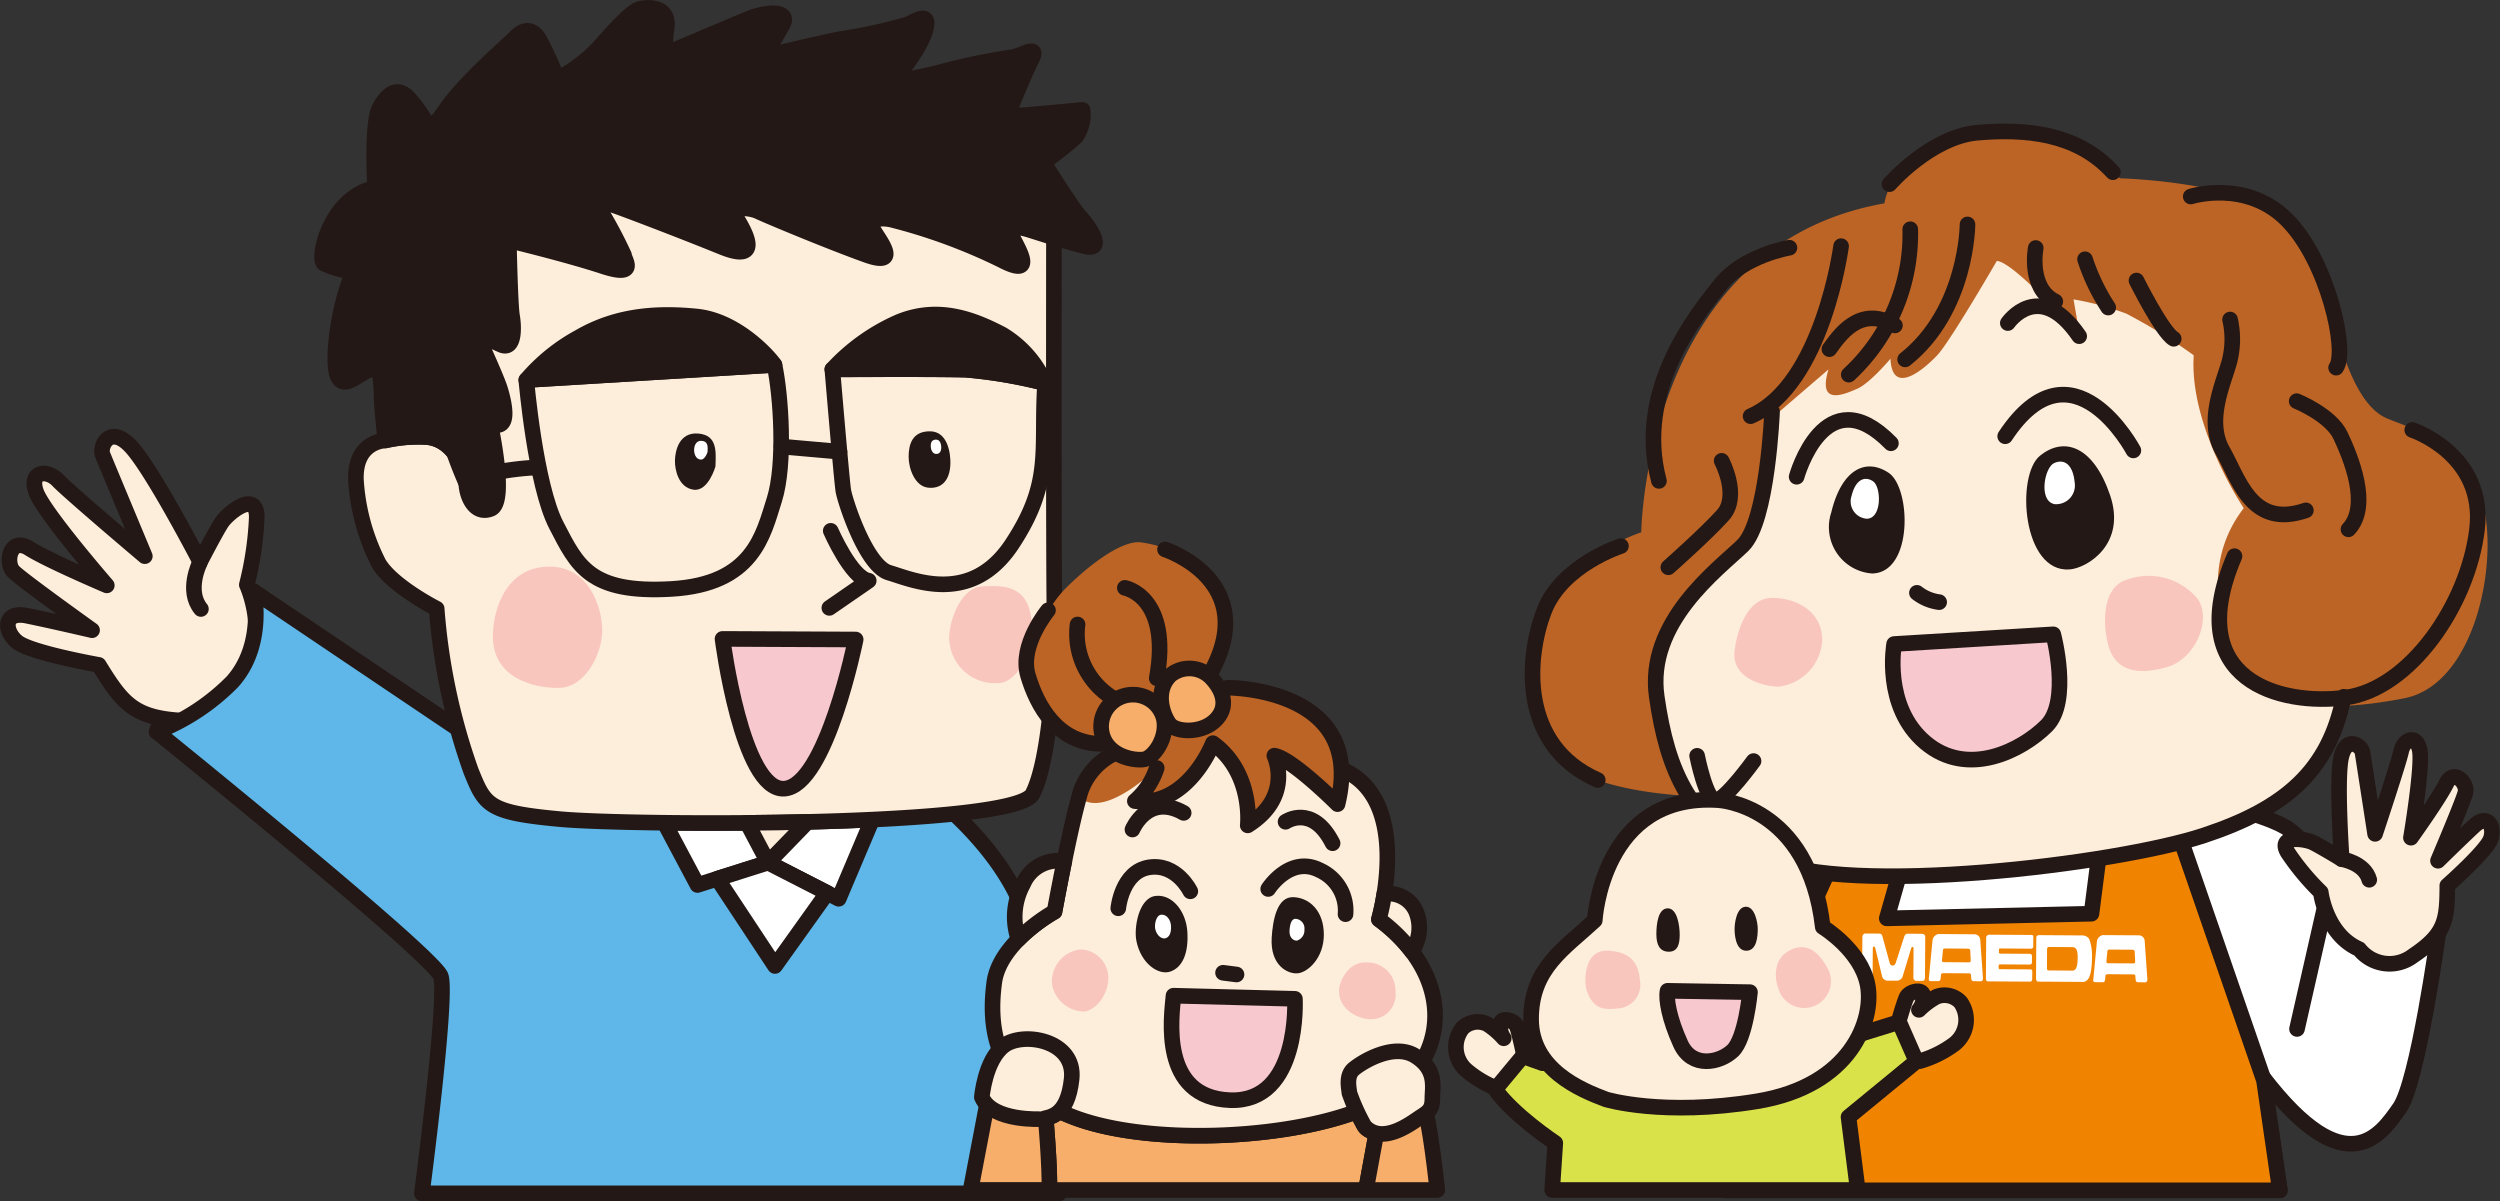 <svg xmlns="http://www.w3.org/2000/svg" width="240.327" height="115.467" viewBox="0 0 240.327 115.467"><rect x="0" y="0" width="240.327" height="115.467" fill="#333333" stroke="none"/><g data-name="グループ 359"><g data-name="グループ 352"><path data-name="パス 5168" d="M18.532 62.89a39.083 39.083 0 00-3.477 7.451 20.885 20.885 0 007.285-4.8c3.2-3.578 2.052-8.691 2.052-8.691a40.578 40.578 0 00-5.86 6.04z" fill="#2b637f" stroke="#231815" stroke-linecap="round" stroke-linejoin="round" stroke-width="1.5"/><g data-name="グループ 350" stroke="#231815" stroke-linecap="round" stroke-linejoin="round" stroke-width="1.5"><path data-name="パス 5169" d="M17.879 69.29c-4.959-.21-6.049-1.58-8.389-5.374 0 0-6.506-1.156-7.809-2.186s-1.412-3.011.905-2.54 6.264 1.392 6.264 1.392-6.686-4.779-7.536-5.622-.353-3.408 1.477-2.248 7.475 3.559 7.475 3.559S4.2 49.286 3.48 47.305s1.008-2.254 2.1-1.112 8.342 7.271 8.342 7.271-3.744-8.975-4.06-9.756.683-2.971 2.732-.77 6.647 11.063 6.647 11.063 1.483-2.875 2.06-3.758 3.346-3.2 3.383-.557a31.744 31.744 0 01-.957 6.53s2.275 4.934-.4 8.759a4.949 4.949 0 01-5.448 4.315z" fill="#fdeddb"/><path data-name="パス 5170" d="M19.184 54.153s-1.309 2.645.13 4.389" fill="none"/></g><path data-name="パス 5171" d="M15.055 70.34a20.885 20.885 0 007.285-4.8c3.2-3.578 2.052-8.691 2.052-8.691l26.925 18.13 37.753.993s5.961 4.306 8.777 10.266 3.973 28.481 3.973 28.481H40.555s2.484-18.877 1.822-20.864S15.055 70.34 15.055 70.34z" fill="#5eb7e8" stroke="#231815" stroke-linecap="round" stroke-linejoin="round" stroke-width="1.5"/><path data-name="パス 5172" d="M63.865 79.09l3.183 5.985 6.788-2.152 6.79 3.477 3.225-7.614c-6.537.312-14.003.376-19.986.304z" fill="#fff" stroke="#231815" stroke-linecap="round" stroke-linejoin="round" stroke-width="1.5"/><path data-name="パス 5173" d="M73.836 82.925l-4.879 1.546 5.542 8.389 5.018-7.026z" fill="#fff" stroke="#231815" stroke-linecap="round" stroke-linejoin="round" stroke-width="1.5"/><g data-name="グループ 351"><path data-name="パス 5174" d="M87.724 13.868c9.774 2.77 13.592 9.335 13.592 9.335s-.039 31.209.055 36.088-.447 13.807-2.112 17.034-38.468 3.058-45.415 2.42-7.218-1.314-8.566-4.628a59.816 59.816 0 01-3.3-15.605s-4.238-2.145-5.564-4.345a20.336 20.336 0 01-2.2-8.1c-.083-3.693 2.832-3.723 2.832-3.723a14.5 14.5 0 013.931-.332c2.746.2 3.834 3.35 3.855 4.463 0 0-8.445-17.958.535-27.913s32.582-7.464 42.357-4.694z" fill="#fdeddb" stroke="#231815" stroke-linecap="round" stroke-linejoin="round" stroke-width="1.5"/><path data-name="パス 5175" d="M40.971 42.007a14.5 14.5 0 00-3.931.332s-.206-1.878-.324-3.5.1-3.683-1.092-3.317-2.53 2.016-3.155.659.038-6.852 1.517-10.047a9.548 9.548 0 01-2.841-.8c-.7-.5.564-6.344 4.911-7.286 0 0-.377-6.242.45-7.714s1.843-2.177 3.072-.573a13.3 13.3 0 011.409 2.027s.028 1.454 1.859-1.235 6.044-6.282 6.715-6.979 1.523-.971 2.228.128a31.591 31.591 0 011.789 3.9 15.965 15.965 0 003.965-2.987c1.424-1.653 3.187-3.571 3.953-3.757s2.819-.312 2.6 1.747a11.958 11.958 0 00-.122 2.571s6.54-2.781 8.07-3.409 4.006-.847 3.179.624-1.74 3.029-1.74 3.029 5.8-1.395 7.416-1.684a47.178 47.178 0 006.4-1.408c.935-.445 2.2-1.241 1.64.653s-3.074 4.854-3.074 4.854a39.464 39.464 0 005.192-1.076 63.787 63.787 0 016.406-1.289c.853-.187 2.459-1.246 1.717.224s-1.969 4.49-1.969 4.49.1.941.619.93 6.239-.549 6.239-.549a3.693 3.693 0 01-.635 2.582 30.194 30.194 0 01-3.12 2.457s2.738 4.4 3.526 5.24 2.549 3.376.4 2.818-4.133-1.2-5.166-1.526-2.238-.556-1.877.378 2.741 4.4-.893 2.5a54.115 54.115 0 00-10.607-3.9c-1.547-.313-2.05.211-1.781.89s2.984 3.8-.637 2.5-9.491-3.755-10.355-4.167-2.836-.544-2.217.47 2.916 4.655-1.312 2.938-9.4-3.672-10.353-4-1.452.113-1.1.878a42.366 42.366 0 012.045 3.9c.008.428 1.411 2.2-2.035 1.066s-9.038-2.479-9.038-2.479.12 6.164.311 7.271.237 3.337-1.058 2.762-2.421-1.153-2.421-1.153 1.968 4.242 2.332 5.434 1.108 4.175-.964 3.273c0 0 1.689 7.588.073 8.218s-2.337-1.325-2.358-2.438-1.108-4.269-3.858-4.47z" fill="#231815" stroke="#231815" stroke-linecap="round" stroke-linejoin="round" stroke-width="1.5"/><path data-name="パス 5176" d="M100.465 36.84a46.705 46.705 0 00-7.615-1.3c-2.832-.084-12.836-.028-12.836-.028s.9 10.677 1.052 11.642 2.165 7.248 4.394 7.9 7.884 3.248 11.838-2.762 2.737-9.027 3.167-15.452z" fill="#fdeddb" stroke="#231815" stroke-linecap="round" stroke-linejoin="round" stroke-width="1.5"/><path data-name="パス 5177" d="M80.014 35.51a19.079 19.079 0 016.429-4.58c3.786-1.536 7.1-.241 9.9 1.22a10.268 10.268 0 014.121 4.69 46.705 46.705 0 00-7.615-1.3c-2.831-.086-12.835-.03-12.835-.03z" fill="#231815" stroke="#231815" stroke-linecap="round" stroke-linejoin="round" stroke-width="1.5"/><path data-name="パス 5178" d="M74.449 35.081l-23.855 1.454s.872 10.071 2.882 13.952 3.2 6.587 11.061 6.129 8.818-5.156 9.9-8.575.642-10.045.012-12.96z" fill="none" stroke="#231815" stroke-linecap="round" stroke-linejoin="round" stroke-width="1.5"/><path data-name="線 14" fill="none" stroke="#231815" stroke-linecap="round" stroke-linejoin="round" stroke-width="1.5" d="M80.703 43.421l-5.577-.493"/><path data-name="パス 5179" d="M51.61 44.94a26.894 26.894 0 00-3.677.421" fill="none" stroke="#231815" stroke-linecap="round" stroke-linejoin="round" stroke-width="1.5"/><path data-name="パス 5180" d="M55.715 32.39c3.588-2.077 7.406-2.344 11.236-1.965s6.941 3.818 7.5 4.652l-23.855 1.454a17.873 17.873 0 015.119-4.141z" fill="#231815" stroke="#231815" stroke-linecap="round" stroke-linejoin="round" stroke-width="1.5"/><path data-name="パス 5181" d="M82.256 61.476l-12.8-.058s1.868 14.605 5.915 14.4 6.885-14.342 6.885-14.342z" fill="#f7c8ce" stroke="#231815" stroke-linecap="round" stroke-linejoin="round" stroke-width="1.5"/><path data-name="パス 5182" d="M91.363 44.55c.021-.965-.252-3.086-1.968-3.089s-2.035 1.272-2.048 2.415.59 2.849 1.844 3 2.132-.61 2.172-2.326z" fill="#231815"/><path data-name="パス 5183" d="M90.486 43.043c0-.244-.064-.782-.5-.783s-.513.322-.517.612.148.722.466.76.536-.154.551-.589z" fill="#fff"/><path data-name="パス 5184" d="M68.777 44.842c.049-1.425.2-3.009-1.648-3.165s-2.226 1.665-2.246 2.588.357 2.606 1.785 2.809 2.109-2.232 2.109-2.232z" fill="#231815"/><path data-name="パス 5185" d="M68.021 43.433c.016-.473.067-1-.548-1.053s-.741.553-.748.862.119.867.593.935.703-.744.703-.744z" fill="#fff"/><path data-name="パス 5186" d="M79.86 51.028s1.989 4.565 3.652 4.794l-3.787 2.614" fill="none" stroke="#231815" stroke-linecap="round" stroke-linejoin="round" stroke-width="1.5"/><path data-name="パス 5187" d="M47.38 61.05c.061-2.657 1.342-6.462 5.274-6.576s5.219 3.861 5.237 6.1-1.607 5.518-4.161 5.554-6.443-1.028-6.35-5.078z" fill="#f8c6bd"/><path data-name="パス 5188" d="M91.293 61.871c-.313-1.459.871-5.371 3.1-5.5s4.363-.03 4.754 3.142-1.379 5.825-2.851 6.12a4.4 4.4 0 01-5.003-3.762z" fill="#f8c6bd"/></g><path data-name="パス 5189" d="M71.813 79.103l2.023 3.822 3.8-3.917c-1.943.048-3.902.082-5.823.095z" fill="#fdeddb" stroke="#231815" stroke-linecap="round" stroke-linejoin="round" stroke-width="1.5"/></g><g data-name="グループ 353"><path data-name="パス 5190" d="M131.693 108.681a.944.944 0 01-.521-.422l-.009-.009s-.365-.672-.729-1.412c-7.2 2.7-19.649 3.213-26.733.74a18.081 18.081 0 01-1.852-.76 2.637 2.637 0 01-1.322.667c.135 1.614.422 5.369.334 6.91h30.447c.155-.857.684-3.731 1-5.457a2.1 2.1 0 01-.615-.257z" fill="#f6ae6a" stroke="#231815" stroke-linecap="round" stroke-linejoin="round" stroke-width="1.5"/><path data-name="パス 5191" d="M128.978 73.95c6.93 2.9 3.58 14.428 3.58 14.428 6.758 5 7.1 12.441 1.419 16.644s-21.813 5.51-30.276 2.556-8.635-9.2-8.123-13.122 5.793-6.816 5.793-6.816 1.364-7.442 2.33-10.907a6.344 6.344 0 013.578-4.374s9.826-3.408 13.576-2.442a30.982 30.982 0 018.123 4.033z" fill="#fdeddb"/><path data-name="パス 5192" d="M118.016 66.111s13.349-.057 10.564 11.19c0 0-4.373-4.373-6.076-4.658 0 0 1.873 3.92-2.557 6.7 0 0 .568-5.055-3.352-7.9 0 0-2.385 6.191-7.5 5.565a7.062 7.062 0 002.1-3.179s-4.771 4.771-7.271 2.952c0 0 .909-4.373 4.2-5.395a10.73 10.73 0 01-4.373-.455c-1.875-.738-4.772-4.885-4.942-6.589s1.647-5.737 3.522-7.668 5.282-4.715 7.27-4.545a11.087 11.087 0 015.453 2.272c.625.738 3.352 3.522 2.5 6.135s-1.7 5.113-1.7 5.113z" fill="#bc6425"/><path data-name="パス 5193" d="M93.305 114.39l1.648-8.635 5.51.965s.512 5.681.4 7.67z" fill="#f6ae6a" stroke="#231815" stroke-linecap="round" stroke-linejoin="round" stroke-width="1.5"/><path data-name="パス 5194" d="M132.558 107.59s-1.023 5.556-1.25 6.806h6.858s-.724-7.043-1.4-8.408z" fill="#f6ae6a" stroke="#231815" stroke-linecap="round" stroke-linejoin="round" stroke-width="1.5"/><path data-name="パス 5195" d="M118.254 105.761c-6.781-.247-5.633-8.022-5.445-10.044l11.671.3s.555 9.991-6.226 9.744z" fill="#f7c8ce" stroke="#231815" stroke-linecap="round" stroke-linejoin="round" stroke-width="1.5"/><path data-name="パス 5196" d="M107.5 87.314s.338-3.547 2.984-3.941 3.942 2.309 3.942 2.309" fill="none" stroke="#231815" stroke-linecap="round" stroke-linejoin="round" stroke-width="1.5"/><path data-name="パス 5197" d="M121.914 85.456s2.082-3.265 4.953-1.8a4.257 4.257 0 012.479 4.223" fill="none" stroke="#231815" stroke-linecap="round" stroke-linejoin="round" stroke-width="1.5"/><path data-name="パス 5198" d="M109.246 90.467c-.265-1.287.225-4.11 1.8-4.335s2.984 1.407 3.1 3.49-.506 3.379-1.632 3.773-2.818-.732-3.268-2.928z" fill="#231815"/><path data-name="パス 5199" d="M111.049 89.281c-.082-.4.071-1.278.56-1.348s.93.438.963 1.086-.156 1.051-.508 1.173-.875-.228-1.015-.911z" fill="#fff"/><path data-name="パス 5200" d="M122.25 90.129c.106-1.689.508-3.941 2.084-3.885s2.928 1.351 2.928 3.6-1.52 3.6-2.477 3.716-2.703-.728-2.535-3.431z" fill="#231815"/><path data-name="パス 5201" d="M123.965 89.437c.029-.482.144-1.125.594-1.109a.918.918 0 01.835 1.029 1.027 1.027 0 01-.707 1.061c-.273.033-.771-.208-.722-.981z" fill="#fff"/><path data-name="線 15" fill="none" stroke="#231815" stroke-linecap="round" stroke-linejoin="round" stroke-width="1.5" d="M117.572 93.512l1.295.168"/><path data-name="パス 5202" d="M108.863 79.744s1.488-3.551 4.925-1.6" fill="none" stroke="#231815" stroke-linecap="round" stroke-linejoin="round" stroke-width="1.5"/><path data-name="パス 5203" d="M123.58 78.999s2.577-1.775 4.524 2.062" fill="none" stroke="#231815" stroke-linecap="round" stroke-linejoin="round" stroke-width="1.5"/><path data-name="パス 5204" d="M101.144 94.684a3.1 3.1 0 012.67-3.408 2.731 2.731 0 012.727 2.613c.057 1.7-1.193 3.236-2.33 3.352a3.185 3.185 0 01-3.067-2.557z" fill="#f8c6bd"/><path data-name="パス 5205" d="M128.752 94.911c.091-.619.851-2.443 2.556-2.386a2.7 2.7 0 012.84 2.783 2.365 2.365 0 01-2.443 2.67c-1.363-.056-3.234-1.135-2.953-3.067z" fill="#f8c6bd"/><path data-name="パス 5206" d="M118.016 66.111s13.349-.057 10.564 11.19c0 0-4.373-4.373-6.076-4.658 0 0 1.873 3.92-2.557 6.7 0 0 .568-5.055-3.352-7.9 0 0-2.385 6.191-7.5 5.565a7.062 7.062 0 002.1-3.179" fill="none" stroke="#231815" stroke-linecap="round" stroke-linejoin="round" stroke-width="1.5"/><path data-name="パス 5207" d="M111.994 52.818s9.43 3.068 4.261 12.1" fill="none" stroke="#231815" stroke-linecap="round" stroke-linejoin="round" stroke-width="1.5"/><path data-name="パス 5208" d="M108.131 56.511s4.488.795 3.068 8.691" fill="none" stroke="#231815" stroke-linecap="round" stroke-linejoin="round" stroke-width="1.5"/><path data-name="パス 5209" d="M103.587 60.033a7.245 7.245 0 004.6 7.668" fill="none" stroke="#231815" stroke-linecap="round" stroke-linejoin="round" stroke-width="1.5"/><path data-name="パス 5210" d="M100.746 58.669s-2.783 3.352-1.93 6.249 2.84 6.589 7.1 6.589" fill="none" stroke="#231815" stroke-linecap="round" stroke-linejoin="round" stroke-width="1.5"/><path data-name="パス 5211" d="M107.279 72.359a6.344 6.344 0 00-3.578 4.374c-.966 3.465-2.33 10.907-2.33 10.907s-5.282 2.9-5.793 6.816-.342 10.168 8.123 13.122 24.6 1.648 30.276-2.556 5.339-11.645-1.419-16.644c0 0 3.35-11.531-3.58-14.428" fill="none" stroke="#231815" stroke-linecap="round" stroke-linejoin="round" stroke-width="1.5"/><path data-name="パス 5212" d="M133.071 85.932a22.379 22.379 0 01-.516 2.446 15.5 15.5 0 013.167 3.086 4.059 4.059 0 00.411-3.824 2.866 2.866 0 00-3.062-1.708z" fill="#fdeddb" stroke="#231815" stroke-linecap="round" stroke-linejoin="round" stroke-width="1.5"/><path data-name="パス 5213" d="M101.371 87.64s.412-2.247.943-4.846a3.633 3.633 0 00-3.953 2.176 6.583 6.583 0 00-.454 5.323 16.94 16.94 0 013.464-2.653z" fill="#fdeddb" stroke="#231815" stroke-linecap="round" stroke-linejoin="round" stroke-width="1.5"/><path data-name="パス 5214" d="M94.385 105.476s.284-3.521 2.1-4.941 6.93-.569 6.533 3.18-2.215 3.635-2.839 3.863c.001 0-4.772.284-5.794-2.102z" fill="#fdeddb" stroke="#231815" stroke-linecap="round" stroke-linejoin="round" stroke-width="1.5"/><path data-name="パス 5215" d="M131.163 108.25a19.594 19.594 0 01-1.44-3.167c-.068-.611-.325-1.7.416-2.325s3.8-2.556 5.906-1.25 1.648 3.011 1.648 4.091-.4 1.3-1.193 1.817-3.615 2.735-5.337.834z" fill="#fdeddb" stroke="#231815" stroke-linecap="round" stroke-linejoin="round" stroke-width="1.5"/><path data-name="パス 5216" d="M105.927 70.51a3.059 3.059 0 015.938-1.468c.44 1.834-.953 3.814-1.905 3.96s-3.52-.293-4.033-2.492z" fill="#f6ae6a" stroke="#231815" stroke-linecap="round" stroke-linejoin="round" stroke-width="1.5"/><path data-name="パス 5217" d="M112.517 64.902a2.906 2.906 0 013.995.332c1.007 1.1 1.666 2.678.322 4s-3.758 1.149-4.375.407-1.563-3.166.058-4.739z" fill="#f6ae6a" stroke="#231815" stroke-linecap="round" stroke-linejoin="round" stroke-width="1.5"/></g><g data-name="グループ 357"><path data-name="パス 5218" d="M198.826 74.566s18.6 2.671 21.576 5.446 13.973 9.862 13.973 9.862-1.953 14.179-3.7 16.644-5.034 7.6-13.151-2.979l1.643 10.891h-53.322s-2-30.606 10.377-36.371c7.294-3.397 18.186-4.521 22.604-3.493z" fill="#fff" stroke="#231815" stroke-linecap="round" stroke-linejoin="round" stroke-width="1.5"/><path data-name="パス 5219" d="M181.377 88.282l19.678-.447 1.591-12.433h5.155l9.838 28.464 1.529 10.564h-53.322s1.119-9.643 3.514-15.908 8.691-19.813 8.691-19.813l5.857.7z" fill="#f08300" stroke="#231815" stroke-linecap="round" stroke-linejoin="round" stroke-width="1.5"/><path data-name="パス 5220" d="M220.813 98.915l2.568-11.3s4.625 6.576 10.891 2.363" fill="none" stroke="#231815" stroke-linecap="round" stroke-linejoin="round" stroke-width="1.5"/><g data-name="グループ 354" stroke="#231815" stroke-linecap="round" stroke-linejoin="round" stroke-width="1.5"><path data-name="パス 5221" d="M231.98 91.876c3.1-2.079 3.267-3.386 3.282-6.741 0 0 3.726-3.293 4.162-4.466s-.276-2.488-1.579-1.277-3.478 3.351-3.478 3.351 2.42-5.692 2.637-6.567-1.11-2.328-1.831-.865-3.407 5.217-3.407 5.217 1.158-6.866.843-8.42-1.529-1.053-1.781.107-2.508 7.942-2.508 7.942-1.114-7.234-1.218-7.859-1.6-1.642-2.057.576.068 9.714.068 9.714-2.08-1.266-2.8-1.607-3.406-.747-2.392.968a23.835 23.835 0 003.176 3.819s.472 4.063 3.692 5.47a3.725 3.725 0 005.191.638z" fill="#fdeddb"/><path data-name="パス 5222" d="M225.113 82.59s2.194.341 2.645 1.983" fill="none"/></g><g data-name="グループ 355"><path data-name="パス 5223" d="M170.35 39.562s-.409 10.557-2.82 12.882-9.3 7.384-8.264 14.543 3.189 12.368 10.543 15.641c8.032 3.573 33.621.454 42-2.3s12.5-6.682 13.694-14.49-7.507-14.373-7.8-16.679-2.283-13.747-5.195-18.467-16.8-9.9-21.912-7.553-21.125 6.502-20.246 16.423z" fill="#fdeddb"/><path data-name="パス 5224" d="M160.193 61.002c-2.088 4.685-1.448 10.116 2.348 15.507 0 0-10.227-.239-13.283-4.2s-3.119-17.071 8.517-21.141c0 0 .316-27.56 23.38-31.62 0 0 .472-5.37 9.4-6.512s13.222 4.105 13.222 4.105 11.517.278 15.981 3.967 3.828 7.111 4.66 10.134 2.274 7.841 5.07 8.99 7.182 2.26 9.02 7.643-.325 17.846-7.364 19.244-11.21.618-13.345-.355-7.87-10.443-2.106-17.918c0 0-5.269-7.82-4.808-14.693a52.37 52.37 0 00-6.475-4 27.391 27.391 0 00-5.08-1.372l.625 3.594s-6.26-7.183-8-7.293c0 0-4.476 7.741-5.725 9.067s-4.349 3.99-4.495.333c0 0-1.993 2.382-3.22 2.9s-3.826 1.706-2.74-1.87l-5.465 4.7s.546 9.236-3.637 13.033c-1.685 1.517-5.07 4.592-6.48 7.757z" fill="#bc6425"/><path data-name="パス 5225" d="M155.822 52.49s-5.683 1.811-7.387 6.25-2.412 12.913 5.16 16.247" fill="none" stroke="#231815" stroke-linecap="round" stroke-linejoin="round" stroke-width="1.5"/><path data-name="パス 5226" d="M172.02 23.814s-4.382.722-6.633 3.549-8.245 10.142-5.912 18.865" fill="none" stroke="#231815" stroke-linecap="round" stroke-linejoin="round" stroke-width="1.5"/><path data-name="パス 5227" d="M181.641 17.703s3.972-4.57 8.472-4.949 9.509-.028 13 3.8" fill="none" stroke="#231815" stroke-linecap="round" stroke-linejoin="round" stroke-width="1.5"/><path data-name="パス 5228" d="M210.598 18.89s5.339-1.691 9.254 2.246 5.865 12.661 4.72 14.209" fill="none" stroke="#231815" stroke-linecap="round" stroke-linejoin="round" stroke-width="1.5"/><path data-name="パス 5229" d="M231.891 41.334s7.1 2.338 6.224 9.581-6.476 15.328-12.631 16.141-15.834-1.546-10.679-13.591" fill="none" stroke="#231815" stroke-linecap="round" stroke-linejoin="round" stroke-width="1.5"/><path data-name="パス 5230" d="M220.781 38.563s3.283 1.325 4.219 3.321 2.935 6.714.758 9" fill="none" stroke="#231815" stroke-linecap="round" stroke-linejoin="round" stroke-width="1.5"/><path data-name="パス 5231" d="M214.379 30.717a8.543 8.543 0 01-.053 4c-.563 2.121-2.309 5.675-.672 8.588s2.826 7.526 8.01 5.757" fill="none" stroke="#231815" stroke-linecap="round" stroke-linejoin="round" stroke-width="1.5"/><path data-name="パス 5232" d="M176.986 23.661s-1.754 13.333-8.7 16.347" fill="none" stroke="#231815" stroke-linecap="round" stroke-linejoin="round" stroke-width="1.5"/><path data-name="パス 5233" d="M165.503 44.299s1.795 3.375.114 5.234-5.239 5-5.239 5" fill="none" stroke="#231815" stroke-linecap="round" stroke-linejoin="round" stroke-width="1.5"/><path data-name="パス 5234" d="M183.634 22.037a18.417 18.417 0 01-5.909 13.978" fill="none" stroke="#231815" stroke-linecap="round" stroke-linejoin="round" stroke-width="1.5"/><path data-name="パス 5235" d="M189.137 21.575s-.02 8.238-5.994 12.975" fill="none" stroke="#231815" stroke-linecap="round" stroke-linejoin="round" stroke-width="1.5"/><path data-name="パス 5236" d="M195.696 23.84s-.744 3.854 1.883 5.144" fill="none" stroke="#231815" stroke-linecap="round" stroke-linejoin="round" stroke-width="1.5"/><path data-name="パス 5237" d="M200.437 24.924a19.617 19.617 0 002.227 4.641" fill="none" stroke="#231815" stroke-linecap="round" stroke-linejoin="round" stroke-width="1.5"/><path data-name="パス 5238" d="M205.381 26.967s2.461 4.949 3.58 5.6" fill="none" stroke="#231815" stroke-linecap="round" stroke-linejoin="round" stroke-width="1.5"/><path data-name="パス 5239" d="M175.861 33.563c.877-1.2 2.9-4.332 6.3-2.278" fill="none" stroke="#231815" stroke-linecap="round" stroke-linejoin="round" stroke-width="1.5"/><path data-name="パス 5240" d="M193.013 31.055s3.011-4.371 6.862 1.262" fill="none" stroke="#231815" stroke-linecap="round" stroke-linejoin="round" stroke-width="1.5"/><path data-name="パス 5241" d="M172.712 45.831s2.684-9.738 9.063-3.219" fill="none" stroke="#231815" stroke-linecap="round" stroke-linejoin="round" stroke-width="1.5"/><path data-name="パス 5242" d="M184.277 56.99a4.4 4.4 0 002.135.894" fill="none" stroke="#231815" stroke-linecap="round" stroke-linejoin="round" stroke-width="1.5"/><path data-name="パス 5243" d="M170.35 39.562s-.409 10.557-2.82 12.882-9.3 7.384-8.264 14.543 3.189 12.368 10.543 15.641c8.032 3.573 33.621.454 42-2.3 7.96-2.622 12.074-6.293 13.492-13.349" fill="none" stroke="#231815" stroke-linecap="round" stroke-linejoin="round" stroke-width="1.5"/><path data-name="パス 5244" d="M179.971 55.129a4.469 4.469 0 01-3.931-5.863c1.012-4.2 3.353-5.258 5.517-3.812s2.376 9.61-1.586 9.675z" fill="#231815"/><path data-name="パス 5245" d="M179.455 49.866a1.666 1.666 0 01-1.466-2.184c.38-1.567 1.25-1.958 2.06-1.421s.885 3.582-.594 3.605z" fill="#fff"/><path data-name="パス 5246" d="M205.082 43.298s-5.893-11.093-12.322-1.362" fill="none" stroke="#231815" stroke-linecap="round" stroke-linejoin="round" stroke-width="1.5"/><path data-name="パス 5247" d="M198.963 54.739c1.687-.132 5.485-2.435 3.877-7.147s-4.414-5.67-6.741-3.777-1.69 11.275 2.864 10.924z" fill="#231815"/><path data-name="パス 5248" d="M197.527 48.465a1.8 1.8 0 001.91-2.1c-.159-1.733-1.025-2.289-1.976-1.842s-1.508 3.686.066 3.942z" fill="#fff"/><path data-name="パス 5249" d="M182.084 61.911l15.3-.934s1.722 6.441-.653 8.8-7.574 5.059-11.656 1.6-2.991-9.466-2.991-9.466z" fill="#f7c8ce" stroke="#231815" stroke-linecap="round" stroke-linejoin="round" stroke-width="1.5"/><path data-name="パス 5250" d="M166.748 62.546c.23-1.85 1.184-5.089 3.639-5.07s4.787 1.407 4.787 4.056a4.754 4.754 0 01-4.213 4.478c-1.555-.042-4.54-.849-4.213-3.464z" fill="#f8c6bd"/><path data-name="パス 5251" d="M202.778 62.355c-.579-1.67-.952-5.83 1.663-6.623a6.123 6.123 0 016.791 1.8c1.42 1.939-.129 5.782-2.9 6.59s-4.805.391-5.554-1.767z" fill="#f8c6bd"/></g><g data-name="グループ 356" fill="#fff"><path data-name="パス 5252" d="M179.285 89.742s-.252.02-.253.375l-.026 3.951s-.013.179.209.181h.681s.116.015.118-.2l.019-2.879s.008-.176.092-.178c0 0 .11-.04.168.233l.626 2.6a.557.557 0 00.534.447h.926a.57.57 0 00.517-.388l.817-2.687s.036-.168.138-.168c0 0 .105-.021.1.192l-.015 2.761a.3.3 0 00.317.312h.526s.27.031.272-.325l.025-3.91s.023-.291-.358-.293l-1.333-.009s-.214-.03-.323.264l-.835 2.567s-.076.233-.288.229c0 0-.2.027-.275-.233l-.706-2.573s-.054-.264-.278-.265l-1.393-.009"/><path data-name="パス 5253" d="M189.283 92.511l-2.412-.017c-.246 0-.184-.2-.184-.2l.088-.944a.177.177 0 01.2-.17l2.189.015c.225 0 .236.155.236.155l.047.97c.008.213-.162.191-.162.191m1.338 1.5l-.263-3.718a.571.571 0 00-.621-.48l-3.4-.024a.707.707 0 00-.569.638l-.345 3.606s-.073.279.164.281l.742.005s.209.022.225-.265l.031-.332s0-.174.232-.169l2.45.015s.184-.02.2.15l.032.35s0 .257.235.257l.717.005s.199-.027.168-.321z"/><path data-name="パス 5254" d="M205.087 92.611l-2.411-.012c-.242-.006-.182-.2-.182-.2l.09-.947a.171.171 0 01.2-.169l2.185.014c.22 0 .239.158.239.158l.048.968c.006.212-.165.19-.165.19m1.337 1.5l-.262-3.718a.575.575 0 00-.62-.482l-3.4-.022a.707.707 0 00-.57.636l-.342 3.61s-.076.277.162.278l.743.006s.209.022.226-.264l.03-.335s-.008-.169.234-.171l2.441.017s.19-.017.2.152l.031.348s0 .26.238.259l.712.005s.206-.029.173-.322z"/><path data-name="パス 5255" d="M195.249 89.877l-3.983-.024s-.331-.016-.333.3l-.026 3.907s-.024.278.189.28l4.052.026s.207.016.209-.277l.008-.749s0-.149-.213-.151l-2.922-.02a.131.131 0 01-.1-.128v-.233a.123.123 0 01.116-.1l2.848.018s.238.008.24-.2v-.625s.027-.207-.252-.209l-2.808-.018a.132.132 0 01-.116-.149V91.3a.113.113 0 01.125-.123l2.969.02a.2.2 0 00.207-.225l.006-.953s.023-.143-.212-.145"/><path data-name="パス 5256" d="M199.724 92.19c-.007.764-.193.958-.193.958a.378.378 0 01-.257.158l-2.331-.017c-.178 0-.168-.2-.168-.2l.012-1.878c0-.178.192-.176.192-.176l2.283.013a.379.379 0 01.277.137c.236.2.185 1.01.185 1.01m1.11-1.937a.8.8 0 00-.613-.334l-4.2-.029s-.27-.005-.27.238l-.025 3.909s0 .322.208.322l4.38.028a.7.7 0 00.471-.359s.311-.38.318-1.974a4.717 4.717 0 00-.269-1.808z"/></g></g><g data-name="グループ 358"><path data-name="パス 5257" d="M163.146 72.656s.875 4.422 1.823 4.294 3.6-3.789 3.6-3.789" fill="none" stroke="#231815" stroke-linecap="round" stroke-linejoin="round" stroke-width="1.5"/><path data-name="パス 5258" d="M146.742 102.562s-.682-3.35-.936-3.918-1.562-.965-1.591-.114a1.922 1.922 0 00.341 1.278 7.349 7.349 0 00-1.59-1.363 2.091 2.091 0 00-2.357.368 2.948 2.948 0 00.313 4.033 10.263 10.263 0 003.208 1.874s2.953.113 2.612-2.158z" fill="#fdeddb" stroke="#231815" stroke-linecap="round" stroke-linejoin="round" stroke-width="1.5"/><path data-name="パス 5259" d="M182.1 99.676s.905-3.3 1.2-3.847 1.623-.857 1.593-.005a1.927 1.927 0 01-.425 1.251 7.33 7.33 0 011.678-1.252 2.09 2.09 0 012.326.527 2.947 2.947 0 01-.583 4 10.3 10.3 0 01-3.328 1.654s-2.956-.085-2.461-2.328z" fill="#fdeddb" stroke="#231815" stroke-linecap="round" stroke-linejoin="round" stroke-width="1.5"/><path data-name="パス 5260" d="M146.387 101.531l1.9.678 27.294-1.805 6.987-2.156 1.656 3.774-6.525 5.357.889 7.016h-29.377l.3-4.516s-4.068-2.7-5.776-5.156z" fill="#dae24a" stroke="#231815" stroke-linecap="round" stroke-linejoin="round" stroke-width="1.5"/><path data-name="パス 5261" d="M154.385 105.685c-2.4-.9-7.213-2.869-7.2-7.749s3.221-6.759 6.121-9.458c0 0 .679-12.3 11.894-11.556 0 0 8.68.427 10.024 12.189 0 0 3.676 2.231 4.312 5.57s-1.561 9.7-10.627 11.186-14.524-.182-14.524-.182z" fill="#fdeddb" stroke="#231815" stroke-linecap="round" stroke-linejoin="round" stroke-width="1.5"/><path data-name="パス 5262" d="M160.305 95.247l7.921.131s-.408 4.446-1.658 5.627-3.914 1.74-5.009-.658-1.428-4.329-1.254-5.1z" fill="#f7c8ce" stroke="#231815" stroke-linecap="round" stroke-linejoin="round" stroke-width="1.5"/><path data-name="パス 5263" d="M152.541 95.229c-.3-.9-.283-3.98 2.062-3.838s2.914 1.35 3.056 2.914a2.276 2.276 0 01-2.061 2.629c-1.208.143-2.416.214-3.057-1.705z" fill="#f8c6bd"/><path data-name="パス 5264" d="M170.949 95.016c-.348-.928-.5-2.7.924-3.555s2.7-.356 3.7 1.422a2.577 2.577 0 11-4.621 2.133z" fill="#f8c6bd"/><path data-name="パス 5265" d="M167.797 87.166c.9-.051 1.177 1.528 1.177 2.129s-.05 2.1-1.1 2.1-1.127-1.6-1.127-2.1.173-2.078 1.05-2.129z" fill="#231815"/><path data-name="パス 5266" d="M160.323 87.318c.913 0 1.148 1.668 1.148 2.529s-.157 1.642-1.043 1.642-1.2-.678-1.2-1.694.184-2.477 1.095-2.477z" fill="#231815"/></g></g></svg>